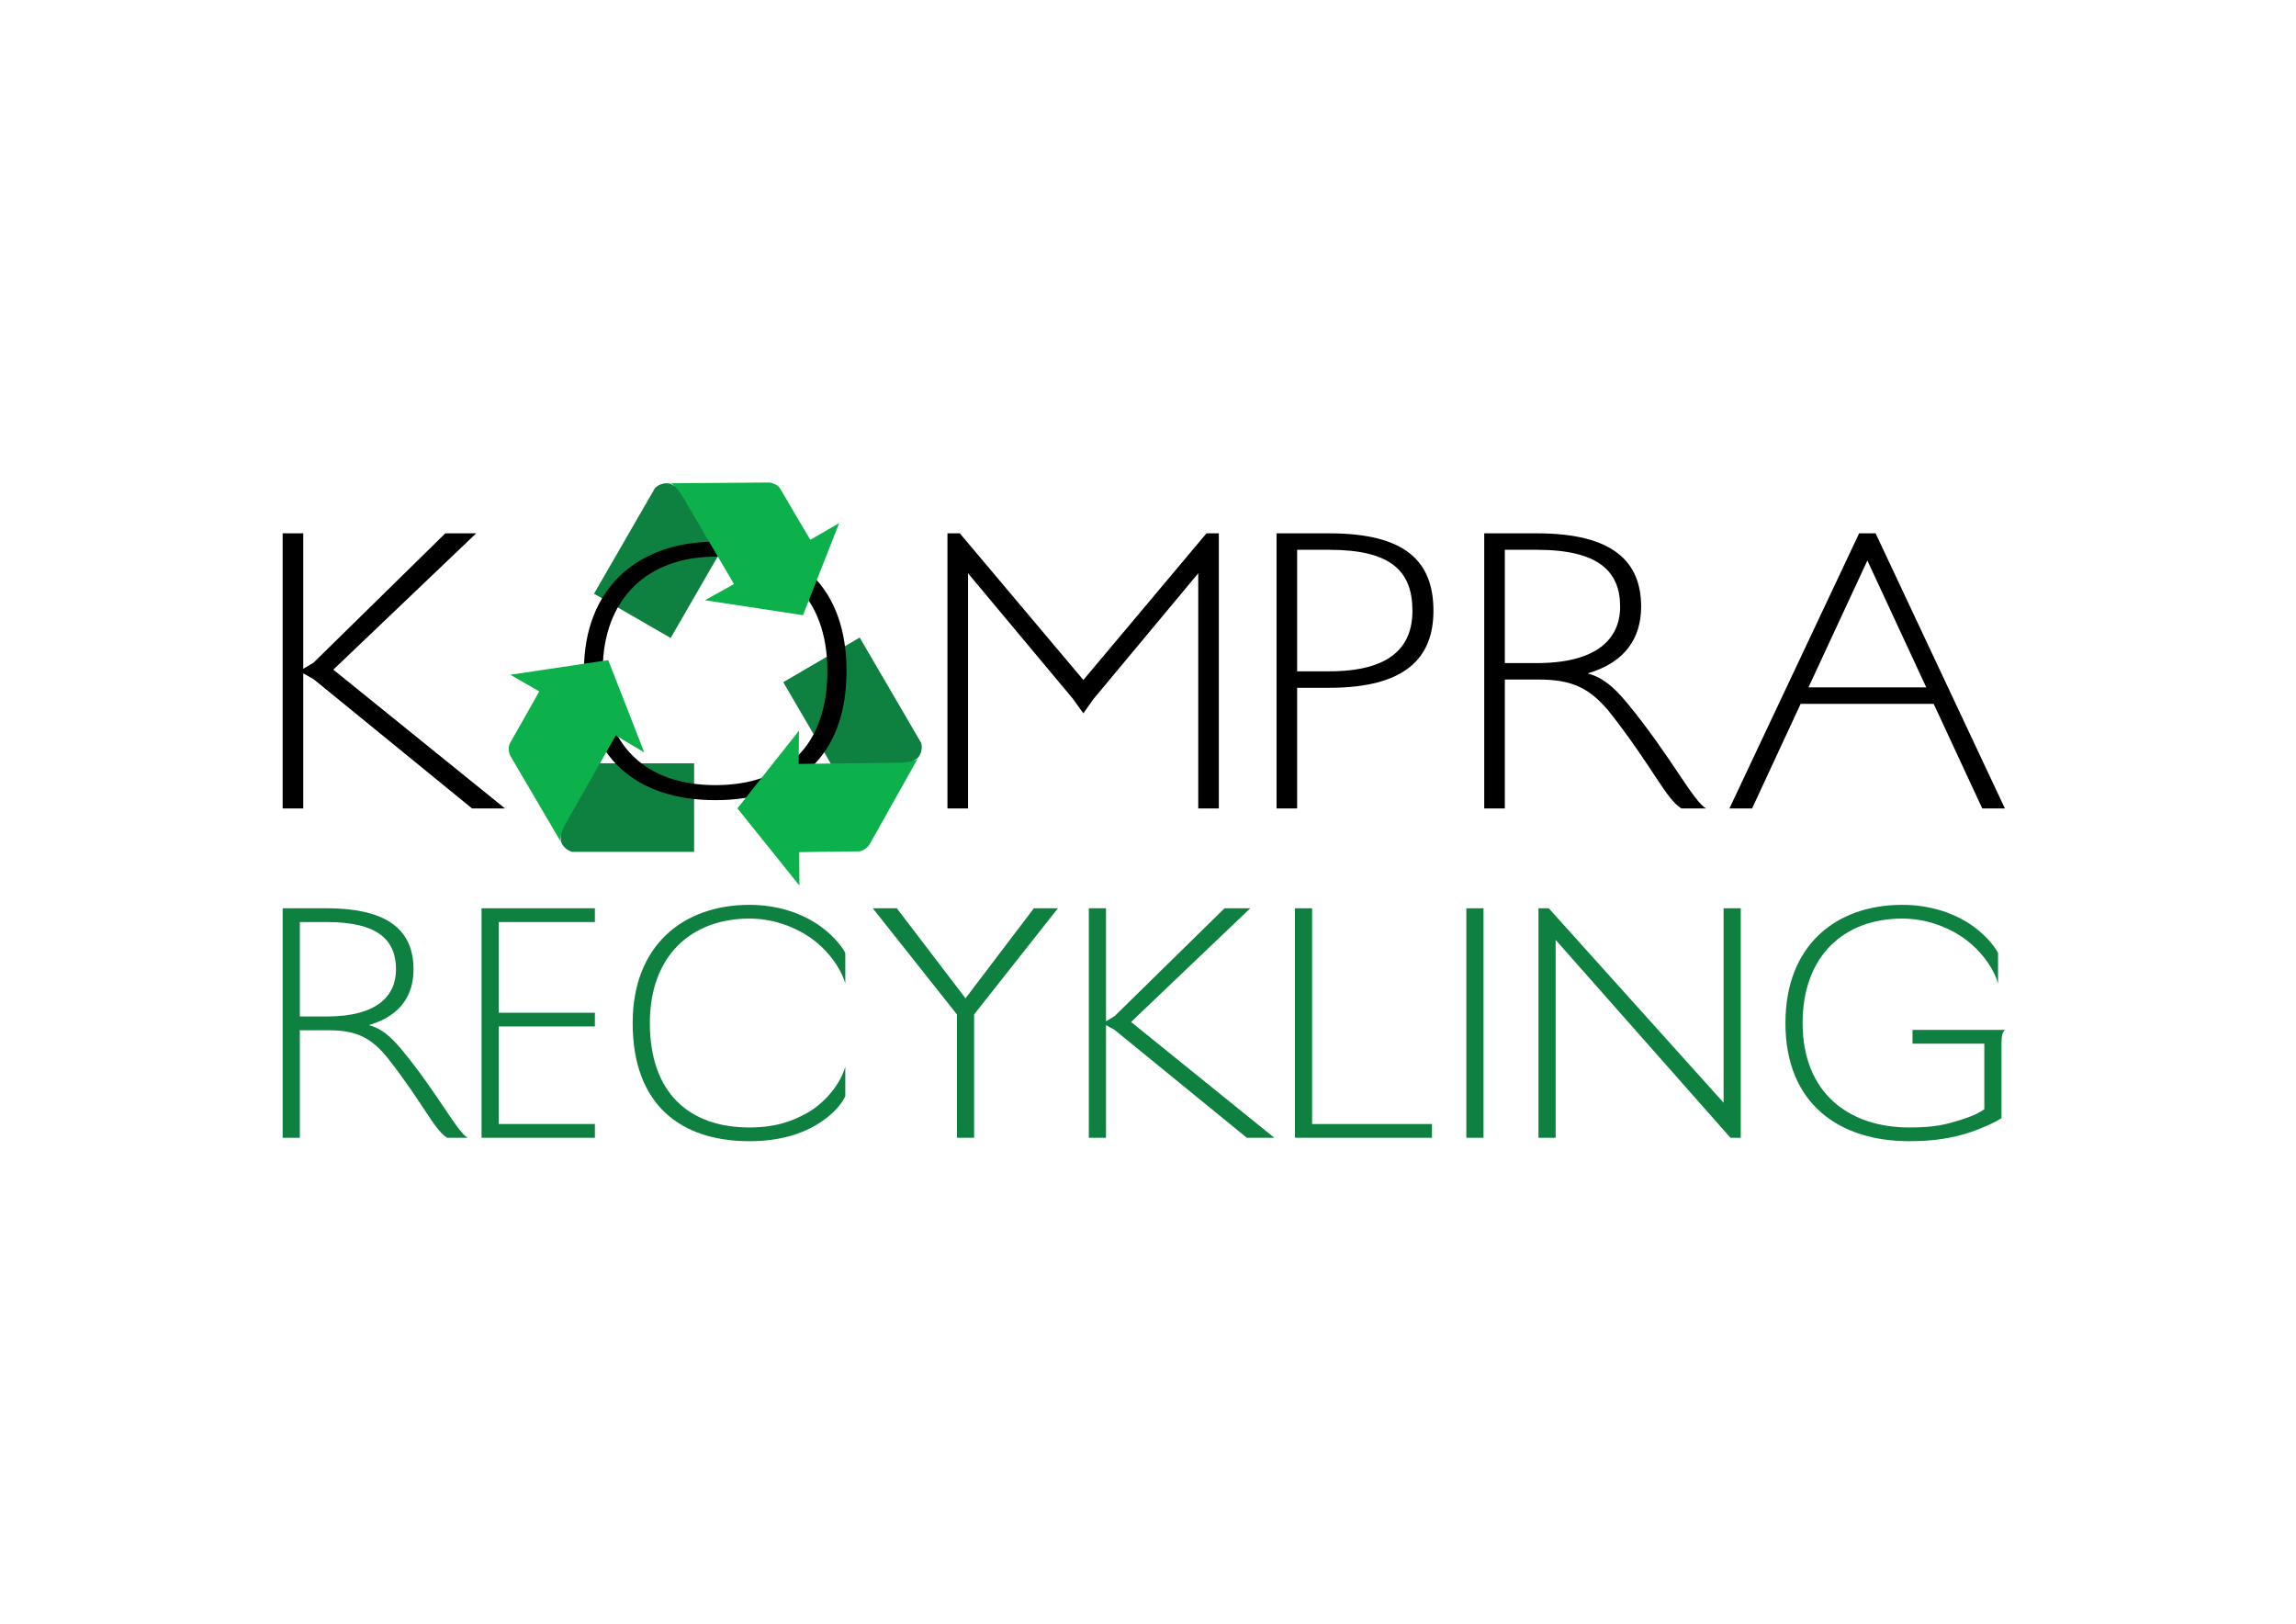 <?xml version="1.0" encoding="utf-8"?>
<!-- Generator: Adobe Illustrator 16.0.0, SVG Export Plug-In . SVG Version: 6.00 Build 0)  -->
<!DOCTYPE svg PUBLIC "-//W3C//DTD SVG 1.1//EN" "http://www.w3.org/Graphics/SVG/1.1/DTD/svg11.dtd">
<svg version="1.1" id="Warstwa_1" xmlns="http://www.w3.org/2000/svg" xmlns:xlink="http://www.w3.org/1999/xlink" x="0px" y="0px"
	 width="841.89px" height="595.28px" viewBox="0 0 841.89 595.28" enable-background="new 0 0 841.89 595.28" xml:space="preserve">
<g>
	<path fill="#0E8140" d="M245.725,177.343l25.479,12.747l-25.285,43.806l-28.113-16.226c0,0,20.635-35.748,22.38-38.771
		C242.852,176.41,245.725,177.343,245.725,177.343z"/>
	<path fill="#0E8140" d="M336.396,277.985l-23.71,15.796l-25.488-43.688l28.039-16.356c0,0,20.8,35.651,22.556,38.665
		C338.63,275.952,336.396,277.985,336.396,277.985z"/>
	<path fill="#0E8140" d="M205.631,308.276l-1.694-28.439h50.578v32.46c0,0-41.276,0-44.768,0
		C206.261,311.23,205.631,308.276,205.631,308.276z"/>
	<path d="M214.116,245.963c0-30.443,19.836-47.388,48.215-47.388c30.58,0,48.075,17.221,48.075,47.388
		c0,31.821-19.147,47.387-48.075,47.387C233.815,293.35,214.116,278.06,214.116,245.963z M303.382,245.963
		c0-26.999-16.118-41.877-41.051-41.877c-24.52,0-41.327,15.016-41.327,41.877c0,27.964,16.392,41.877,41.327,41.877
		C287.677,287.84,303.382,273.651,303.382,245.963z"/>
	<path d="M347.413,195.528h4.529l45.301,53.757l45.148-53.757h4.531v100.869h-7.551v-86.222l-38.506,46.206l-3.623,5.134
		l-3.926-5.436l-38.355-45.904v86.222h-7.549V195.528z"/>
	<path d="M525.61,223.917c0,16.912-9.814,28.237-38.203,28.237H475.63v44.243h-7.551V195.528h19.328
		C515.343,195.528,525.61,205.797,525.61,223.917z M517.909,223.917c0-14.647-8.002-22.349-30.502-22.349H475.63v44.546h11.777
		C509.604,246.114,517.909,237.355,517.909,223.917z"/>
	<path d="M625.628,296.397h-9.061c-5.588-3.322-10.268-14.647-25.67-34.429c-7.701-9.814-14.496-12.835-26.729-12.835h-10.418
		h-1.963v47.264h-7.551V195.528h19.328c27.936,0,38.203,10.419,38.203,26.879c0,11.022-5.436,20.385-19.629,24.462
		c5.436,1.51,9.361,4.681,14.496,10.872C612.489,276.918,620.946,293.981,625.628,296.397z M563.565,243.094
		c22.197,0,30.502-9.06,30.502-20.687c0-12.986-8.002-20.839-30.502-20.839h-11.777v41.525H563.565z"/>
	<path d="M709.032,258.043h-48.773l-17.818,38.354h-8.305L681.7,195.528h6.041l47.414,100.869h-8.305L709.032,258.043z
		 M706.313,252.003l-21.592-46.508l-21.594,46.508H706.313z"/>
	<path fill="#0E8140" d="M171.53,417.123h-7.559c-4.658-2.771-8.562-12.217-21.41-28.716c-6.422-8.186-12.091-10.705-22.292-10.705
		h-8.69h-1.638v39.421h-6.297v-84.132h16.122c23.3,0,31.863,8.69,31.863,22.418c0,9.194-4.534,17.003-16.373,20.403
		c4.534,1.261,7.81,3.904,12.092,9.068C160.572,400.876,167.624,415.106,171.53,417.123z M119.767,372.664
		c18.514,0,25.439-7.557,25.439-17.255c0-10.831-6.674-17.381-25.439-17.381h-9.825v34.636H119.767z"/>
	<path fill="#0E8140" d="M182.868,338.028v33.251h35.264v5.037h-35.264v35.77h35.264v5.037h-41.561v-84.132h41.561v5.037H182.868z"
		/>
	<path fill="#0E8140" d="M231.987,375.057c0-28.463,18.514-43.325,42.821-43.325c10.075,0,18.136,2.897,23.678,6.297
		c6.423,3.905,10.328,9.069,11.462,11.337v11.209c-1.512-5.416-6.425-12.722-13.855-17.507c-5.668-3.653-13.097-6.298-21.284-6.298
		c-21.41,0-36.524,13.728-36.524,38.287c0,25.567,14.357,38.288,36.524,38.288c9.445,0,15.87-2.267,21.538-5.542
		c6.674-3.905,11.963-10.831,13.602-16.751v10.831c-1.385,3.149-5.165,7.305-10.707,10.58c-5.289,3.148-13.224,5.919-24.433,5.919
		C249.745,418.382,231.987,405.158,231.987,375.057z"/>
	<path fill="#0E8140" d="M357.181,371.908v45.215h-6.297v-45.215l-30.856-38.917h8.815l25.189,32.998l25.063-32.998h8.817
		L357.181,371.908z"/>
	<path fill="#0E8140" d="M467.26,417.123h-10.075l-48.49-39.547l-3.148-1.764v41.311h-6.297v-84.132h6.297v41.437l3.148-1.891
		l40.303-39.546h9.446l-43.702,41.688L467.26,417.123z"/>
	<path fill="#0E8140" d="M525.073,412.086v5.037h-50.252v-84.132h6.296v79.095H525.073z"/>
	<path fill="#0E8140" d="M537.669,332.991h6.3v84.132h-6.3V332.991z"/>
	<path fill="#0E8140" d="M564.118,332.991h3.777l64.107,71.285v-71.285h6.297v84.132h-3.777l-64.107-72.545v72.545h-6.297V332.991z"
		/>
	<path fill="#0E8140" d="M735.157,377.576c-0.883,0.882-1.262,2.015-1.262,5.038v27.33c-2.141,1.385-6.547,3.526-11.838,5.29
		c-6.297,2.014-12.846,3.147-22.041,3.147c-25.063,0-45.34-13.224-45.34-43.325c0-28.463,18.514-43.325,42.821-43.325
		c10.075,0,18.136,2.897,23.679,6.297c6.422,3.905,10.327,9.069,11.461,11.337v11.209c-1.512-5.416-6.425-12.722-13.855-17.507
		c-5.666-3.653-13.097-6.298-21.284-6.298c-21.411,0-36.524,13.728-36.524,38.287c0,25.567,16.877,38.288,39.043,38.288
		c9.447,0,13.352-1.008,19.648-3.022c5.037-1.638,6.8-2.897,7.934-3.652v-24.056h-26.322v-5.038H735.157z"/>
	<path fill="#0CB14B" d="M307.719,191.757l-13.287,33.781l-35.943-5.477l10.645-5.937l-18.021-30.708c0,0-2.831-5.271-5.292-6.242
		l36.158-0.276c0,0,2.981,0.211,4.216,2.435c1.233,2.223,10.932,18.562,10.932,18.562L307.719,191.757z"/>
	<path fill="#0CB14B" d="M187.124,247.378l35.897-5.377l13.226,33.863l-10.464-6.249L208.2,300.572c0,0-3.15,5.088-2.762,7.704
		l-18.314-31.175c0,0-1.308-2.689,0-4.869c1.308-2.182,10.609-18.751,10.609-18.751L187.124,247.378z"/>
	<path fill="#0CB14B" d="M293.123,324.657l-22.736-28.299l22.584-28.489l-0.123,12.188l35.602-0.409c0,0,5.982,0.156,8.045-1.496
		l-17.7,31.527c0,0-1.663,2.484-4.205,2.453c-2.543-0.031-21.539,0.284-21.539,0.284L293.123,324.657z"/>
	<g>
		<path d="M185.186,296.397h-12.08l-58.135-47.414l-3.775-2.114v49.528h-7.551V195.528h7.551v49.68l3.775-2.265l48.32-47.415h11.324
			l-52.396,49.981L185.186,296.397z"/>
	</g>
</g>
</svg>
